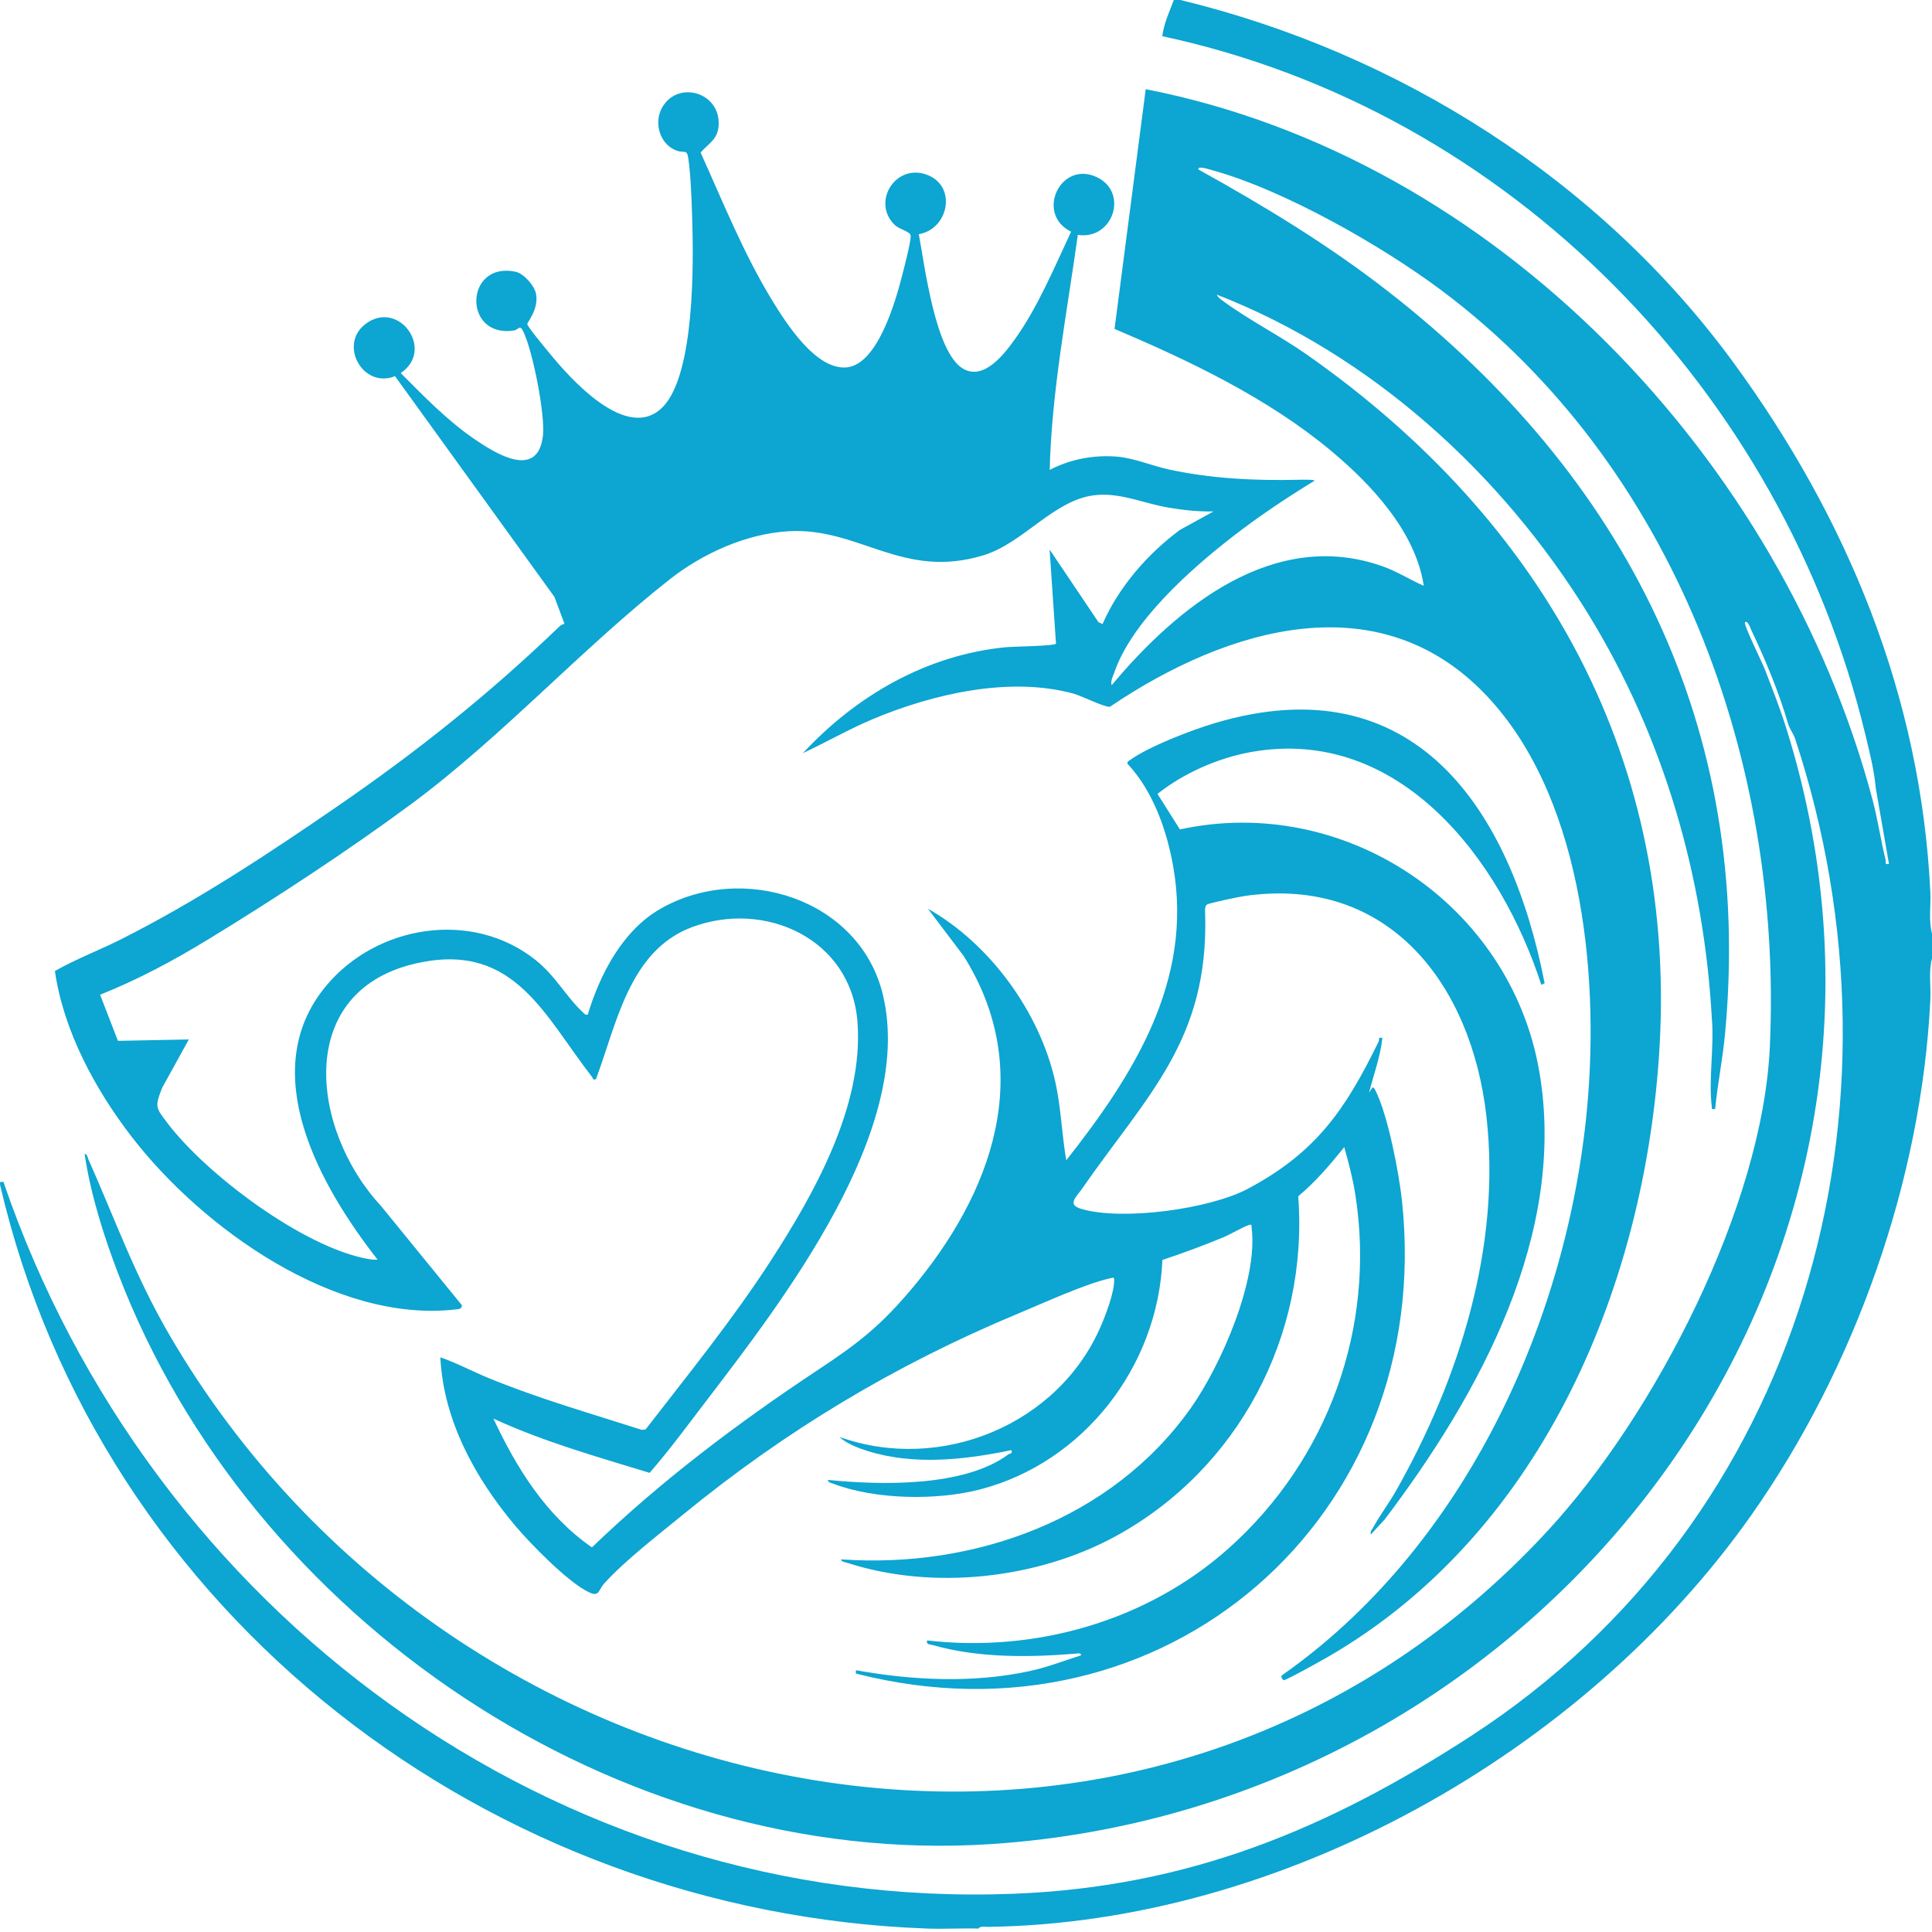 <?xml version="1.0" encoding="UTF-8"?>
<svg id="Layer_1" data-name="Layer 1" xmlns="http://www.w3.org/2000/svg" viewBox="0 0 500 500">
  <defs>
    <style>
      .cls-1 {
        fill: #0da5d1;
      }
    </style>
  </defs>
  <path class="cls-1" d="M305.5,0c56.61,13.73,108.55,46.65,143.01,93.69,29.61,40.42,48.64,86.54,51.06,137.23.17,3.5-.48,7.36.43,10.71v6.43c-.91,3.35-.26,7.21-.43,10.71-2.3,46.72-19.5,95.25-46.35,133.37-43.37,61.56-121.58,105.58-197.64,106.53-.72,0-1.9-.27-2.35.44-4.41-.12-8.87.16-13.28,0C126.7,494.99,26.02,418.12.04,306.75c-.1-.91-.06-.96.86-.86,37.87,110.81,142.52,188.9,261.54,184.21,45.16-1.78,81.22-16.74,118.43-40.94,85.67-55.73,115.33-162.08,83.7-258-.46-1.38-1.36-2.3-1.84-3.95-2.26-7.79-5.76-16.29-9.49-24.14-.15-.31-.99-2.78-1.65-1.99-.41.5,4.48,10.43,5.04,11.88,1.97,5.06,4.05,10.37,5.67,15.54,44.26,141.28-62.43,279.36-205.86,288.75-96.66,6.33-191.68-58.17-225.88-147.69-3.77-9.87-7.11-20.48-8.67-30.95.75.12.74.87.97,1.38,7.04,15.86,12.05,30.12,20.96,45.44,73.97,127.11,252.78,163.51,356.8,50.65,27.72-30.08,55.51-83.85,57.41-125.09,3.42-74.12-24.72-150.69-84.88-195.77-15.51-11.62-40.96-26.14-59.61-31.22-.39-.11-3.93-1.27-3.33-.1,17.02,9.43,33.67,19.55,49.03,31.51,61.41,47.84,94.63,112.79,87.2,192.12-.61,6.52-1.92,12.99-2.57,19.49-1,.06-.76.14-.86-.63-.88-6.91.65-15.62.02-22.73-2.06-37.08-12.57-73.12-31.97-104.7-22.31-36.31-56.18-67.16-96.15-82.71.33.81,1.16,1.32,1.83,1.81,6.56,4.8,14.59,8.89,21.44,13.69,61.59,43.15,96.54,105.56,91.12,182.21-4.31,60.97-31.3,123.55-85.82,154.95-1.39.8-10.58,5.94-11.22,5.91-.23,0-1-.9-.44-1.29,45.84-32.15,72.73-88.76,78.62-143.73,3.71-34.65-.2-81.31-24.43-108.37-28.11-31.41-68.39-19.06-98.77,1.49-1.31.18-7.38-2.85-9.42-3.41-16.58-4.55-36.54.12-52.01,6.63-6.17,2.6-11.96,5.94-18.01,8.77,13.79-14.87,32-25.41,52.49-27.41,1.89-.18,12.62-.3,13-.92l-1.65-24.36,12.66,18.82,1.04.45c4.23-9.62,11.61-18.1,20.01-24.34l8.7-4.79c-3.88.09-7.82-.35-11.65-.99-6.45-1.08-12.63-4.04-19.29-3.19-10.5,1.33-18.3,12.39-28.6,15.53-20.95,6.39-32.11-7.25-50.36-6.23-10.98.61-22.28,5.74-30.82,12.45-22.9,18.01-43.4,40.76-66.92,58.17-16.11,11.92-35.3,24.51-52.44,34.96-8.98,5.48-18.26,10.48-28.06,14.37l4.61,11.94,18.35-.36-6.93,12.56c-1.91,4.93-1.65,5.06,1.38,9.06,10.09,13.33,35.23,32.17,51.8,35.16.87.16,1.71.28,2.59.19-14.84-18.97-31.76-48.75-13.27-70.89,13.14-15.73,37.76-19.72,54.17-6.64,5.21,4.15,7.97,9.58,12.21,13.5.42.39.6.78,1.29.63,3.17-10.45,8.98-21.71,18.72-27.33,21.31-12.3,51.76-2.61,57.68,22.27,8.34,35.07-26.09,79.32-46.24,105.7-4.62,6.05-9.15,12.21-14.15,17.95-13.65-4.18-27.44-8.05-40.43-14.05,6,12.84,13.65,25.14,25.5,33.34,17.92-17.25,37.8-32.22,58.51-45.94,10.21-6.77,15.86-11.09,23.94-20.61,21.16-24.96,32.63-56.5,13.73-86.54l-9.22-12.19c16,9.02,28.86,26.66,32.92,44.62,1.52,6.73,1.72,13.69,2.87,20.49,17.39-22.06,32.85-46.38,27.71-75.91-1.65-9.46-5.22-19.62-11.85-26.72-.15-.57.32-.72.69-.99,4.81-3.49,15.95-7.75,21.78-9.49,51.83-15.54,76.73,22.36,85.48,67.27l-.86.43c-10.45-32.36-36.69-67.08-75.05-60.27-8.59,1.53-17.51,5.47-24.28,10.85l5.8,9.19c42.76-9.28,85.46,19.48,92.97,62.44,7.38,42.17-15.47,83.76-39.97,116.14l-3.59,3.9c-.2-.81.26-1.18.58-1.77,1.71-3.17,4.11-6.31,5.92-9.51,16.4-28.95,27.22-63.16,23.43-96.84-3.83-34.1-25.17-62.51-62.59-57.13-1.29.18-9.22,1.82-9.77,2.23-.63.47-.46,1.85-.44,2.6.87,32.5-14.99,46.66-31.86,70.92-1.67,2.39-3.92,4.13-.17,5.24,10.59,3.13,33.2.03,43.05-5.2,17.74-9.43,25.32-20.58,33.87-38.12.28-.58-.27-1.18.96-.94-.48,4.85-2.26,9.44-3.42,14.13l.86-1.29c.26-.17.63.47.76.73,3.23,6.36,6.12,21.39,6.89,28.67,8.67,81.7-61.43,142.77-141.33,122.26v-.86c14.65,2.64,30.37,3.4,44.99.22,4.55-.99,8.86-2.66,13.27-4.08.11-.73-1.02-.46-1.49-.42-11.97.98-25.09,1.13-36.8-2.21-.78-.22-1.84-.06-1.55-1.22,27.97,3.23,56.93-5,77.98-23.77,25.75-22.96,38.22-57.22,32.86-91.56-.65-4.16-1.74-8.29-2.88-12.33-3.66,4.55-7.41,8.95-11.91,12.72,2.73,36.15-15.61,70.77-47.35,88.03-20.25,11.01-47.1,13.98-69.16,6.89-.52-.17-1.81-.32-1.81-.96,34.56,2.42,70.1-10.35,90.49-39.11,7.81-11.01,17.54-33.22,15.76-46.8-.06-.49.17-.86-.63-.63-1.61.48-4.76,2.4-6.67,3.19-5.18,2.15-10.45,4.1-15.78,5.86-1.15,27.51-20.32,52.37-47.09,59.37-11.23,2.93-27.21,2.7-38.13-1.47-.54-.21-1.26-.25-1.38-.97,13.6,1.36,35.27,1.92,46.74-6.61.48-.36,1.07,0,.81-1.1-12.12,2.51-25.25,4-37.28.22-2.38-.75-5.45-1.92-7.28-3.64,26.25,9.4,56.8-3.15,67.76-28.85,1.27-2.99,3.35-8.48,3.37-11.64,0-.92-.22-.74-1-.57-6.45,1.42-17.38,6.45-23.85,9.14-31.78,13.24-60.17,30.27-86.76,52.05-6.32,5.18-14.99,11.85-20.35,17.78-1.62,1.8-1.21,3.61-4.02,2.27-5.39-2.57-15.12-12.54-19.12-17.3-10.28-12.24-18.49-27.16-19.29-43.47,4.21,1.44,8.26,3.62,12.44,5.34,12.95,5.33,26.41,9.16,39.73,13.44l.95-.13c11.06-14.28,22.48-28.36,32.32-43.54,11.36-17.55,24.15-40.24,22.52-61.86-1.63-21.62-24.02-31.7-42.95-24.54-16.1,6.09-19.38,24.97-24.74,39.31-.99.24-.7-.19-.97-.54-12.33-15.8-19.99-34.61-44.45-29.68-32.97,6.64-28.5,43.28-10.24,62.98l20.97,25.73c.04.96-.81,1.01-1.48,1.08-31.33,3.67-65.76-21.07-83.94-44.62-9.49-12.29-17.68-27.45-19.91-42.94,5.38-3.1,11.46-5.37,17.09-8.21,19.62-9.88,38.19-22.15,56.25-34.58,20.62-14.19,39.22-29.04,57.27-46.43.36-.34.81-.51,1.26-.68l-2.6-6.94-41.25-57.12c-8.26,3.33-14.65-8.04-7.73-13.43,8.55-6.66,18.22,6.53,9.21,12.63,5.95,5.98,11.98,12.21,18.97,17.02,5.54,3.8,16.49,10.66,17.83-.78.63-5.42-2.64-21.98-5.07-26.97-.97-1.99-1.19-.47-2.48-.28-13.24,1.97-12.74-17.92.42-15.23,2.15.44,4.96,3.62,5.35,5.78.74,4.03-2.42,7.43-2.27,7.82.37,1.03,4.38,5.82,5.39,7.06,5.6,6.91,20.51,23.82,29.72,14.31,8.27-8.54,7.94-37.43,7.56-49.02-.15-4.52-.36-10.93-1-15.29-.37-2.52-1.04-1.23-3.11-2.02-4.27-1.62-5.86-7.14-3.71-11.04,3.98-7.21,15.04-4.14,14.68,4.38-.16,3.84-2.62,4.78-4.67,7.19,5.79,12.83,11.1,26.09,18.44,38.14,3.64,5.96,11.44,18.28,19.42,17.45,7.97-.83,12.57-17.1,14.22-23.49.51-1.96,2.39-9.13,2.28-10.59-.08-1.08-2.9-1.61-4.1-2.76-6.21-5.94.33-16.29,8.6-12.89,7.47,3.07,5.3,13.94-2.4,15.27,1.5,7.83,4.22,30.57,11.45,34.8,5.42,3.18,10.72-3.83,13.53-7.77,5.9-8.3,10.15-18.53,14.44-27.68-9.37-4.61-2.71-18.52,6.62-14.13,8.39,3.94,4.2,16.37-4.88,14.95-2.81,20.2-6.77,40.39-7.28,60.83,5.31-2.77,11.38-3.92,17.36-3.44,4.34.34,9.07,2.36,13.4,3.31,10.98,2.39,22.18,2.93,33.27,2.69.62-.01,4.51-.12,4.52.23-7.44,4.54-14.74,9.43-21.62,14.8-10.77,8.39-25.75,21.76-30.23,34.89-.31.91-1.07,2.3-.64,3.22,16.89-20.2,41.98-40.76,70.15-30.73,3.71,1.32,7.02,3.45,10.6,5.03-2.12-14.06-13.64-26.34-24.21-35.12-16.31-13.54-36.41-23.14-55.82-31.36l8.07-62.05c90.71,17.74,164.66,95.88,188.07,183.79,1.37,5.12,2.14,10.51,3.41,15.67.18.72-.42,1.25.87,1.04l-3.43-19.7c-.38-4.53-1.62-9.34-2.69-13.8-21.45-88.82-91.99-161.44-181.95-180.71.42-3.32,1.87-6.36,3.01-9.44h1.71Z"/>
</svg>